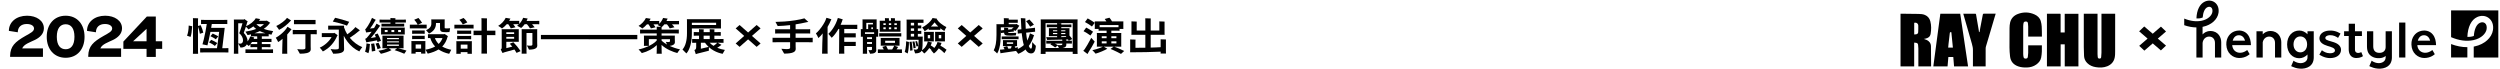 <svg width="1518" height="42" viewBox="0 0 1518 42" fill="none" xmlns="http://www.w3.org/2000/svg">
<path d="M15.587 21.736C18.485 20.075 20.659 19.1 20.659 17.305C20.659 15.763 19.053 14.572 16.252 14.572C12.726 14.572 10.799 16.612 10.799 19.599L5.383 18.75C5.383 13.35 9.985 9.545 16.409 9.545C22.145 9.545 26.65 12.531 26.65 17.208C26.65 20.596 24.035 22.86 21.264 24.208C18.179 25.713 14.519 26.815 13.48 29.392H26.082V34.545H6.138V33.852C6.295 28.103 9.006 25.467 15.587 21.728V21.736Z" fill="black"/>
<path d="M28.375 22.361C28.375 14.825 32.85 9.545 39.871 9.545C46.893 9.545 51.337 14.818 51.337 22.361C51.337 29.905 46.863 35.081 39.871 35.081C32.88 35.081 28.375 29.868 28.375 22.361ZM39.879 29.898C43.061 29.898 45.205 27.545 45.205 22.332C45.205 17.119 43.061 14.728 39.879 14.728C36.697 14.728 34.493 17.081 34.493 22.332C34.493 27.582 36.697 29.898 39.879 29.898Z" fill="black"/>
<path d="M63.035 21.736C65.933 20.075 68.107 19.1 68.107 17.305C68.107 15.763 66.501 14.572 63.7 14.572C60.174 14.572 58.247 16.612 58.247 19.599L52.831 18.75C52.831 13.35 57.433 9.545 63.857 9.545C69.593 9.545 74.098 12.531 74.098 17.208C74.098 20.596 71.483 22.86 68.712 24.208C65.627 25.713 61.967 26.815 60.928 29.392H73.53V34.545H53.586V33.852C53.742 28.103 56.454 25.467 63.035 21.728V21.736Z" fill="black"/>
<path d="M88.993 29.681H74.912V25.25L89.149 10.051H94.602V25.064H98.479V29.681H94.602V34.552H88.993V29.681ZM88.993 25.064V17.498C86.251 20.008 83.54 22.555 80.798 25.064H88.993Z" fill="black"/>
<path d="M113.576 21.684C114.203 20.053 114.539 17.997 114.577 15.51L116.706 15.935L116.653 16.389C116.526 18.891 116.213 20.902 115.712 22.421C115.57 22.361 114.861 22.116 113.583 21.684H113.576ZM121.367 20.522C121.292 19.934 121.15 19.241 120.919 18.429C120.695 17.625 120.463 16.895 120.231 16.247V30.993C120.231 31.469 120.246 32.02 120.284 32.654H117.131C117.169 32.02 117.184 31.469 117.184 30.993V12.233C117.184 11.63 117.176 11.228 117.154 11.02C117.497 11.02 118.028 11.034 118.745 11.057C119.462 11.079 119.977 11.101 120.284 11.116C120.246 11.355 120.231 11.727 120.231 12.233V15.771L121.875 15.316C122.233 16.061 122.554 16.851 122.831 17.677C123.107 18.511 123.309 19.226 123.436 19.829L121.359 20.515L121.367 20.522ZM136.717 29.265C137.673 29.265 138.323 29.25 138.689 29.22V31.879C138.331 31.849 137.673 31.834 136.717 31.834H123.526C122.555 31.834 121.89 31.849 121.531 31.879V29.22C121.89 29.25 122.555 29.265 123.526 29.265H131.75C131.765 29.153 131.802 28.907 131.854 28.528C131.907 28.148 132.049 27.105 132.288 25.392C132.519 23.68 132.781 21.669 133.072 19.36H127.761C127.007 23.27 126.401 26.003 125.953 27.552L122.935 26.912C123.167 26.167 123.443 25.154 123.757 23.858C124.071 22.57 124.407 21.014 124.766 19.189C125.124 17.372 125.386 15.823 125.55 14.557H123.959C123.062 14.557 122.428 14.572 122.069 14.602V12.04C122.428 12.07 123.055 12.085 123.959 12.085H136.127C137.023 12.085 137.658 12.07 138.017 12.04V14.602C137.658 14.572 137.031 14.557 136.127 14.557H128.605L128.224 16.91H136.448C135.709 22.816 135.216 26.934 134.962 29.258H136.717V29.265ZM130.458 27.887C130.099 27.552 129.546 27.165 128.814 26.726C128.075 26.286 127.44 25.944 126.902 25.705L128.254 24.186C129.606 24.759 130.831 25.407 131.952 26.137L130.465 27.895L130.458 27.887ZM132.512 22.064C132.332 22.302 132.093 22.6 131.795 22.965C131.496 23.33 131.242 23.62 131.025 23.843C130.771 23.635 130.338 23.352 129.718 22.98C129.098 22.607 128.456 22.272 127.791 21.967L129.165 20.373C129.957 20.708 130.659 21.036 131.279 21.371C131.899 21.706 132.31 21.93 132.504 22.056L132.512 22.064Z" fill="black"/>
<path d="M158.97 29.995H163.93C164.811 29.995 165.431 29.98 165.79 29.95V32.206C165.431 32.177 164.811 32.162 163.93 32.162H150.902C150.021 32.162 149.401 32.177 149.042 32.206V29.95C149.401 29.98 150.021 29.995 150.902 29.995H156.191V28.639H153.524C152.859 28.639 152.374 28.647 152.068 28.662V26.829C151.657 27.336 151.313 27.708 151.044 27.947L149.887 26.949C149.58 27.567 149.102 28.043 148.445 28.386C147.787 28.729 146.981 28.9 146.032 28.9C145.957 28.714 145.801 28.401 145.561 27.962C145.322 27.53 145.016 27.023 144.658 26.457V31.186L144.71 32.638H141.983L142.036 31.186V12.591C142.036 12.404 142.021 12.166 141.983 11.876H148.027L148.348 11.563C149.192 12.099 149.909 12.635 150.506 13.157L150.185 13.298C150.021 13.886 149.76 14.758 149.401 15.912C149.961 15.674 150.529 15.383 151.112 15.033C151.694 14.683 152.254 14.296 152.8 13.871C153.338 13.447 153.823 12.985 154.256 12.509C154.69 12.025 155.033 11.556 155.28 11.094L158.006 11.57L157.79 11.831L157.252 12.613H161.726L161.913 12.449C162.488 12.784 162.966 13.09 163.355 13.365C163.743 13.641 164.004 13.834 164.146 13.946L163.743 14.11C163.31 14.728 162.787 15.324 162.182 15.905C161.569 16.485 160.897 17.014 160.157 17.506C160.964 17.826 161.853 18.102 162.832 18.34C163.803 18.578 164.811 18.764 165.849 18.906C165.67 19.226 165.476 19.598 165.267 20.038C165.058 20.47 164.923 20.812 164.849 21.043C164.378 20.961 163.818 20.857 163.153 20.708V22.063C162.884 22.049 162.436 22.041 161.801 22.041H157.401L159.022 22.116L158.97 22.801V23.605H163.31C164.027 23.605 164.542 23.598 164.849 23.583V25.526C164.542 25.511 164.027 25.504 163.31 25.504H158.97V26.762H162.72L164.206 26.74V28.662L162.72 28.639H158.97V29.995ZM145.965 26.509C146.413 26.509 146.794 26.338 147.108 25.988C147.421 25.638 147.578 25.146 147.578 24.514C147.578 23.784 147.369 23.024 146.958 22.22C146.548 21.423 145.98 20.738 145.263 20.164C145.39 19.866 145.576 19.375 145.815 18.705C146.055 18.035 146.316 17.23 146.6 16.307C146.876 15.383 147.093 14.653 147.235 14.132H144.643V26.39C145.128 26.472 145.569 26.509 145.965 26.509ZM150.312 25.176C150.656 24.752 150.947 24.312 151.186 23.858C151.425 23.404 151.605 23.032 151.709 22.734C151.814 22.436 151.888 22.227 151.926 22.116L154.353 22.734L154.249 22.972L154.01 23.612H156.191V22.808C156.191 22.585 156.176 22.331 156.139 22.049H153.763C153.136 22.049 152.688 22.056 152.411 22.071V20.835C151.605 21.043 150.91 21.2 150.335 21.311C150.23 21.088 150.036 20.76 149.752 20.328C149.476 19.896 149.229 19.524 149.013 19.226C150.215 19.04 151.373 18.802 152.479 18.526C153.584 18.25 154.607 17.93 155.541 17.565C154.854 17.059 154.294 16.545 153.845 16.024C152.927 16.724 151.918 17.327 150.828 17.856C150.648 17.543 150.14 16.977 149.319 16.173C148.833 17.707 148.393 18.965 147.997 19.948C148.699 20.693 149.259 21.505 149.685 22.391C150.111 23.277 150.32 24.126 150.32 24.93V25.191L150.312 25.176ZM153.524 26.77H156.191V25.511H153.009C152.65 26.062 152.352 26.48 152.12 26.748C152.426 26.762 152.889 26.77 153.524 26.77ZM161.151 20.187C159.799 19.777 158.671 19.338 157.752 18.884C157.267 19.122 156.744 19.353 156.176 19.584C155.608 19.814 155.063 20.015 154.548 20.187H161.158H161.151ZM155.676 14.653C156.251 15.301 157.005 15.905 157.939 16.456C158.895 15.905 159.672 15.301 160.284 14.653H155.676Z" fill="black"/>
<path d="M167.463 22.899C168.472 22.363 169.465 21.685 170.444 20.881C171.422 20.076 172.266 19.272 172.968 18.468C173.67 17.671 174.193 16.926 174.53 16.248L177.039 17.768L176.77 18.028C176.516 18.393 176.165 18.862 175.702 19.428C175.247 20.002 174.806 20.508 174.395 20.948V31.47C174.395 31.82 174.41 32.2 174.447 32.61H171.318C171.355 32.401 171.37 32.021 171.37 31.47V31.135C171.37 30.964 171.385 30.189 171.407 28.819C171.43 27.449 171.482 25.699 171.557 23.561C170.458 24.53 169.57 25.185 168.882 25.535C168.793 25.297 168.613 24.932 168.359 24.44C168.098 23.949 167.799 23.435 167.456 22.899H167.463ZM176.479 12.666C175.56 13.709 174.417 14.766 173.043 15.839C171.669 16.904 170.466 17.671 169.443 18.133C169.121 17.559 168.554 16.777 167.747 15.779C168.95 15.243 170.227 14.469 171.564 13.456C172.901 12.443 173.805 11.572 174.276 10.842L176.756 12.406C176.756 12.406 176.673 12.48 176.606 12.54C176.546 12.592 176.502 12.637 176.487 12.666H176.479ZM190.582 18.2C191.426 18.2 192.009 18.185 192.338 18.155V20.814C192.016 20.784 191.426 20.769 190.582 20.769H188.64V28.104L188.692 29.907C188.692 30.227 188.618 30.54 188.461 30.86C188.311 31.172 188.042 31.448 187.661 31.679C187.28 31.91 186.84 32.089 186.324 32.215C185.809 32.342 185.204 32.438 184.487 32.513C183.777 32.58 182.97 32.617 182.074 32.617C181.872 32.237 181.342 31.306 180.483 29.817C180.842 29.862 181.305 29.907 181.872 29.951C182.44 29.996 182.948 30.011 183.396 30.011C184.136 30.011 184.659 29.951 184.972 29.825C185.286 29.698 185.443 29.497 185.443 29.229V20.776H179.564C178.698 20.776 178.1 20.791 177.756 20.821V18.162C178.1 18.192 178.698 18.207 179.564 18.207H190.567L190.582 18.2ZM189.962 14.684H180.169C179.362 14.684 178.802 14.692 178.496 14.707V12.093C178.802 12.108 179.362 12.115 180.169 12.115H189.962C190.754 12.115 191.299 12.108 191.605 12.093V14.707C191.299 14.692 190.754 14.684 189.962 14.684Z" fill="black"/>
<path d="M205.118 21.476L204.797 21.617C204.401 22.615 203.901 23.598 203.288 24.574C202.676 25.549 201.981 26.458 201.211 27.307C200.435 28.156 199.673 28.863 198.903 29.444C198.141 30.025 197.514 30.442 197.028 30.718C196.543 30.986 196.207 31.157 196.027 31.239C195.923 31.053 195.699 30.74 195.37 30.316C195.034 29.891 194.638 29.422 194.167 28.915C194.832 28.632 195.52 28.26 196.214 27.813C196.916 27.359 197.589 26.845 198.239 26.272C198.888 25.691 199.478 25.08 200.016 24.432C200.554 23.784 200.995 23.144 201.338 22.511H196.588L195.4 22.533V20.113L196.588 20.135H202.631L202.9 19.897C203.871 20.515 204.61 21.044 205.111 21.491L205.118 21.476ZM212.379 22.943C213.425 24.209 214.612 25.341 215.949 26.339C217.286 27.337 218.631 28.096 219.983 28.617C219.662 29.012 219.311 29.466 218.945 29.98C218.579 30.494 218.317 30.911 218.175 31.224C216.719 30.546 215.397 29.697 214.209 28.692C213.021 27.687 211.983 26.607 211.094 25.453C210.205 24.298 209.421 23.055 208.734 21.721C208.771 22.436 208.808 23.479 208.838 24.842C208.875 26.212 208.89 27.299 208.89 28.104L208.943 29.906C208.943 30.33 208.823 30.718 208.592 31.06C208.36 31.403 207.987 31.686 207.471 31.917C206.956 32.147 206.276 32.319 205.424 32.438C204.573 32.557 203.542 32.617 202.339 32.617C202.265 32.475 202.153 32.267 202.003 31.991C201.846 31.715 201.622 31.313 201.331 30.792C201.032 30.271 200.838 29.936 200.748 29.794C201.772 29.936 202.743 30.01 203.662 30.01C204.222 30.01 204.655 29.973 204.969 29.906C205.283 29.831 205.492 29.735 205.589 29.601C205.686 29.466 205.738 29.332 205.738 29.206V17.976H200.502L199.262 17.998V15.578L200.502 15.6H208.943L208.89 16.434V16.576C209.107 17.276 209.391 17.998 209.742 18.758C210.093 19.517 210.467 20.217 210.862 20.85C211.834 20.187 212.797 19.428 213.761 18.571C214.724 17.715 215.404 17.007 215.8 16.434C217.399 17.588 218.31 18.236 218.526 18.385L218.123 18.698C217.346 19.361 216.45 20.076 215.427 20.85C214.403 21.625 213.387 22.317 212.379 22.95V22.943ZM212.028 13.232C211.58 13.961 211.131 14.743 210.676 15.585C209.451 15.094 208.069 14.624 206.523 14.185C204.976 13.746 203.49 13.381 202.071 13.09L203.475 10.789C204.677 11.042 206.089 11.4 207.71 11.869C209.331 12.338 210.765 12.792 212.028 13.232Z" fill="black"/>
<path d="M221.656 31.373C221.783 31.023 221.91 30.592 222.037 30.07C222.164 29.549 222.276 28.953 222.373 28.276C222.47 27.598 222.53 26.965 222.545 26.362L224.622 26.741C224.48 29.192 224.166 31.046 223.681 32.297C223.516 32.215 223.203 32.074 222.739 31.858C222.269 31.642 221.91 31.478 221.664 31.373H221.656ZM223.195 19.577L222.306 19.719L221.738 17.678C221.843 17.648 221.955 17.589 222.06 17.514C222.164 17.433 222.246 17.351 222.299 17.254C222.605 16.859 222.978 16.315 223.434 15.63C223.882 14.945 224.345 14.148 224.809 13.24C225.279 12.339 225.638 11.534 225.884 10.842L228.177 12.056L227.744 12.629C226.467 14.848 225.451 16.412 224.696 17.328L227.124 17.045C227.789 16.003 228.282 15.109 228.611 14.364L230.852 15.623C230.62 15.861 230.456 16.055 230.366 16.219C229.305 17.82 228.364 19.153 227.535 20.233C226.706 21.312 225.914 22.258 225.16 23.085C226.041 22.958 227.064 22.78 228.237 22.541C228.006 21.908 227.767 21.394 227.535 21L229.313 20.337C229.656 20.955 230.03 21.692 230.433 22.556C230.837 23.42 231.135 24.157 231.337 24.775L229.208 25.557L228.909 24.492C228.133 24.649 227.117 24.842 225.862 25.073C224.607 25.304 223.837 25.438 223.569 25.49C223.083 25.572 222.717 25.647 222.463 25.729L221.761 23.547C221.955 23.487 222.127 23.413 222.261 23.346C222.396 23.271 222.515 23.182 222.627 23.07C223.651 21.945 224.667 20.672 225.675 19.25L223.195 19.607V19.577ZM225.324 26.63L227.236 26.347C227.49 27.501 227.714 29.005 227.908 30.86L225.78 31.262C225.653 29.139 225.503 27.598 225.324 26.63ZM229.828 25.937C230.06 26.384 230.306 26.905 230.56 27.509C230.814 28.112 231.016 28.663 231.18 29.169L229.208 29.884C229.171 29.676 229.066 29.266 228.894 28.648C228.723 28.03 228.446 27.307 228.073 26.488L229.828 25.945V25.937ZM241.593 29.288C241.937 29.37 242.43 29.489 243.08 29.646C243.729 29.802 244.417 29.988 245.141 30.204C245.873 30.42 246.426 30.592 246.8 30.718L245.477 32.64C245.029 32.431 244.491 32.208 243.856 31.954C243.229 31.701 242.542 31.441 241.81 31.18C241.07 30.919 240.338 30.681 239.599 30.458L241.137 29.296H236.043L237.739 30.413C237.022 30.837 236.043 31.262 234.811 31.671C233.578 32.081 232.405 32.416 231.292 32.669C231.128 32.431 230.889 32.118 230.575 31.731C230.261 31.344 229.993 31.038 229.783 30.815C231.008 30.621 232.151 30.383 233.212 30.078C234.273 29.78 235.05 29.519 235.535 29.296H232.166C232.204 29.013 232.219 28.752 232.219 28.514V22.437C232.219 22.229 232.204 21.968 232.166 21.655H245.059L245.029 22.437V28.514L245.059 29.296H241.608L241.593 29.288ZM237.089 13.664H232.151L230.478 13.687V11.907L232.151 11.929H237.089V11.691L237.037 10.954C237.037 10.954 237.403 10.968 238.038 10.991C238.672 11.013 239.136 11.028 239.457 11.035C239.77 11.043 239.995 11.058 240.114 11.073C240.077 11.266 240.062 11.467 240.062 11.691V11.929H244.783C245.537 11.929 246.097 11.922 246.456 11.907V13.687C246.112 13.672 245.56 13.664 244.783 13.664H240.062V14.424H243.894C244.596 14.424 245.104 14.409 245.433 14.379V16.114C245.111 16.099 244.596 16.092 243.894 16.092H233.182C232.48 16.092 231.972 16.099 231.643 16.114V14.379C231.965 14.409 232.48 14.424 233.182 14.424H237.096V13.664H237.089ZM245.799 16.747L245.769 17.343V20.315L245.799 20.91H231.345C231.382 20.687 231.397 20.493 231.397 20.315V17.343C231.397 17.172 231.382 16.971 231.345 16.747H245.799ZM233.63 18.2V19.48H235.356V18.2H233.63ZM242.213 23.092H235.012V23.807H242.213V23.092ZM242.213 25.751V25.088H235.012V25.751H242.213ZM235.005 27.032V27.836H242.206V27.032H235.005ZM239.404 18.2H237.679V19.48H239.404V18.2ZM241.75 19.48H243.446V18.2H241.75V19.48Z" fill="black"/>
<path d="M257.69 17.245H250.221L248.846 17.268V14.966L250.221 14.989H253.619C253.298 14.341 252.932 13.753 252.544 13.231C252.148 12.71 251.804 12.3 251.52 11.995L254.053 10.9C254.792 11.66 255.539 12.643 256.294 13.842L253.761 14.981H257.698C258.325 14.981 258.788 14.981 259.072 14.959V17.26C258.781 17.245 258.325 17.238 257.698 17.238L257.69 17.245ZM258.31 24.916L258.281 25.698V31.73L258.31 32.534H255.696V31.559H252.379V32.534H249.765C249.802 32.214 249.817 31.946 249.817 31.73V25.698C249.817 25.489 249.802 25.229 249.765 24.916H258.318H258.31ZM257.885 18.482V20.522L256.749 20.5H251.378L250.243 20.522V18.482L251.378 18.504H256.749L257.885 18.482ZM251.378 21.736H256.749L257.885 21.714V23.754L256.749 23.732H251.378L250.243 23.754V21.714L251.378 21.736ZM252.379 29.503H255.696V26.986H252.379V29.503ZM273.982 30.233C273.332 31.417 272.921 32.236 272.742 32.676C270.262 32.14 268.111 31.253 266.296 30.017C264.57 31.097 262.374 31.946 259.715 32.579C259.61 32.296 259.408 31.909 259.125 31.425C258.841 30.941 258.579 30.524 258.34 30.181C260.693 29.771 262.658 29.123 264.219 28.23C262.815 26.755 261.836 25.05 261.276 23.099H261.194L259.842 23.121V20.745L261.194 20.768H269.635L269.851 20.582C270.591 20.991 271.338 21.483 272.092 22.056L271.823 22.175C271.173 24.692 270.068 26.718 268.507 28.252C269.261 28.692 270.105 29.086 271.039 29.414C271.973 29.749 272.951 30.017 273.982 30.218V30.233ZM261.903 14.304V12.524C261.903 12.338 261.888 12.085 261.851 11.764H270.053C270.016 11.921 270.001 12.085 270.001 12.241V16.895C270.001 16.955 270.023 17.022 270.068 17.074C270.113 17.126 270.165 17.163 270.217 17.178C270.344 17.223 270.688 17.253 271.241 17.253C272.085 17.253 272.779 17.223 273.317 17.156C273.19 17.789 273.056 18.556 272.914 19.457C272.264 19.517 271.584 19.554 270.867 19.554C270.001 19.554 269.336 19.517 268.873 19.435C268.402 19.353 268.051 19.219 267.819 19.033C267.618 18.891 267.461 18.683 267.349 18.4C267.229 18.124 267.177 17.566 267.177 16.724V13.969H264.72V14.445C264.72 15.093 264.622 15.719 264.421 16.322C264.219 16.925 263.943 17.469 263.584 17.96C263.226 18.452 262.77 18.913 262.225 19.338C261.679 19.762 261.097 20.113 260.484 20.381C260.342 20.172 260.088 19.874 259.73 19.48C259.371 19.085 259.028 18.72 258.706 18.385C259.872 17.811 260.701 17.208 261.186 16.553C261.672 15.897 261.918 15.153 261.918 14.296L261.903 14.304ZM268.671 23.114H264.085C264.301 23.762 264.607 24.402 265.018 25.028C265.422 25.653 265.87 26.204 266.355 26.681C266.856 26.204 267.319 25.653 267.73 25.028C268.141 24.402 268.462 23.762 268.671 23.114Z" fill="black"/>
<path d="M286.046 17.29H277.411C276.708 17.29 276.208 17.297 275.902 17.312V15.011C276.208 15.026 276.708 15.034 277.411 15.034H286.046C286.748 15.034 287.248 15.026 287.555 15.011V17.312C287.248 17.297 286.748 17.29 286.046 17.29ZM286.531 25.013C286.516 25.199 286.501 25.474 286.501 25.817V31.872L286.531 32.654H283.857V31.656H279.756V32.654H277.06C277.097 32.37 277.112 32.11 277.112 31.872V25.817C277.112 25.631 277.097 25.355 277.06 25.013H286.524H286.531ZM286.098 18.549V20.589L284.888 20.567H278.793L277.582 20.589V18.549L278.793 18.571H284.888L286.098 18.549ZM278.785 21.803H284.88L286.091 21.781V23.843L284.88 23.821H278.785L277.575 23.843V21.781L278.785 21.803ZM283.752 13.611L281.026 14.825C280.794 14.386 280.473 13.894 280.07 13.351C279.667 12.814 279.286 12.367 278.927 12.018L281.489 10.9C282.371 11.66 283.125 12.561 283.752 13.604V13.611ZM279.756 29.57H283.857V27.098H279.756V29.57ZM299.095 18.623C299.925 18.623 300.492 18.616 300.791 18.601V21.356C300.485 21.341 299.917 21.334 299.095 21.334H295.667V30.881C295.667 31.373 295.682 31.931 295.719 32.564H292.32C292.358 31.931 292.373 31.365 292.373 30.881V21.334H289.243C288.436 21.334 287.868 21.341 287.547 21.356V18.601C287.868 18.616 288.436 18.623 289.243 18.623H292.373V12.33C292.373 11.921 292.358 11.489 292.32 11.049C294.277 11.109 295.413 11.154 295.719 11.168C295.682 11.422 295.667 11.809 295.667 12.33V18.623H299.095Z" fill="black"/>
<path d="M326.129 12.687C326.719 12.687 327.16 12.68 327.451 12.665V14.728C327.16 14.713 326.719 14.705 326.129 14.705H323.081C323.798 15.51 324.321 16.128 324.642 16.56L321.781 17.223C321.58 16.872 321.303 16.448 320.945 15.949C320.586 15.45 320.258 15.033 319.974 14.705H318.569C318.263 15.13 317.92 15.554 317.531 15.979C317.143 16.396 316.792 16.731 316.463 16.984C316.052 16.701 315.223 16.254 313.983 15.651C314.289 15.458 314.663 15.152 315.118 14.728L314.065 14.705H311.637C312.123 15.309 312.571 15.927 312.989 16.56L310.158 17.245C309.763 16.441 309.247 15.592 308.62 14.705H307.678C307.23 15.212 306.745 15.696 306.237 16.165C305.729 16.634 305.251 17.007 304.817 17.29C304.422 16.939 303.645 16.411 302.494 15.696C303.361 15.219 304.227 14.534 305.094 13.633C305.968 12.732 306.618 11.794 307.051 10.833L309.964 11.309L309.748 11.592L309.157 12.687H314.065L315.275 12.665V14.564C315.776 14.043 316.239 13.447 316.665 12.784C317.09 12.121 317.412 11.466 317.651 10.81L320.429 11.265L320.243 11.548C320.19 11.689 320.116 11.883 320.011 12.121C319.914 12.36 319.824 12.546 319.757 12.695H326.121L326.129 12.687ZM309.538 26.554L311.727 25.653C312.429 26.353 313.191 27.202 314.02 28.215C314.849 29.227 315.552 30.173 316.127 31.037L313.647 32.109C313.378 31.588 312.952 30.903 312.377 30.069C309.987 30.754 308 31.298 306.416 31.707C306.035 31.834 305.609 31.99 305.124 32.184L304.048 30.069C304.212 29.972 304.347 29.838 304.466 29.667C304.586 29.495 304.638 29.153 304.638 28.646V18.481L304.586 17.721H315.021C315.006 17.908 314.991 18.183 314.991 18.526V24.58L315.021 25.362H307.439V29.235C308.306 29.026 309.509 28.721 311.055 28.311C310.495 27.611 309.994 27.03 309.546 26.554H309.538ZM312.183 19.576H307.432V20.641H312.183V19.576ZM307.432 23.515H312.183V22.376H307.432V23.515ZM326.233 17.721L326.181 18.503V25.869L326.233 27.768C326.233 28.319 326.032 28.773 325.628 29.123C325.225 29.473 324.657 29.726 323.933 29.898C323.201 30.061 322.289 30.143 321.191 30.143C321.064 29.86 320.87 29.451 320.601 28.907C320.332 28.371 320.108 27.931 319.929 27.604C320.108 27.634 320.399 27.671 320.795 27.701C321.191 27.73 321.55 27.745 321.871 27.745C322.394 27.745 322.76 27.693 322.962 27.581C323.171 27.47 323.275 27.299 323.275 27.06V20.03H319.69V31.38C319.69 31.968 319.705 32.37 319.742 32.593H316.724C316.762 32.147 316.777 31.744 316.777 31.38V18.511L316.724 17.729H326.248L326.233 17.721Z" fill="black"/>
<path d="M328.444 23.821V21.207H357.845V23.821H328.444Z" fill="black"/>
<path d="M357.577 23.821V21.207H386.978V23.821H357.577Z" fill="black"/>
<path d="M406.638 27.887C407.609 28.334 408.64 28.736 409.738 29.109C410.836 29.481 411.889 29.771 412.898 29.973C412.143 30.889 411.591 31.633 411.255 32.207C410.605 32.035 409.895 31.812 409.111 31.544C408.326 31.276 407.527 30.948 406.698 30.561C405.869 30.174 405.017 29.704 404.151 29.161C403.277 28.617 402.455 27.984 401.686 27.269C401.738 29.027 401.768 30.524 401.768 31.76C401.768 32.154 401.783 32.438 401.82 32.616H398.69C398.728 32.46 398.743 32.177 398.743 31.76C398.743 30.605 398.773 29.146 398.825 27.388C397.674 28.483 396.315 29.444 394.754 30.278C393.193 31.112 391.504 31.76 389.712 32.236C389.585 32.065 389.346 31.767 388.995 31.358C388.643 30.948 388.225 30.501 387.74 30.025C388.763 29.816 389.749 29.555 390.69 29.243C391.631 28.93 392.558 28.572 393.454 28.178C394.35 27.783 395.299 27.269 396.3 26.644C397.301 26.018 398.123 25.34 398.765 24.611V23.776H393.992V27.076C393.992 27.441 394.007 27.694 394.044 27.835H390.967C391.004 27.694 391.019 27.441 391.019 27.076V22.399L390.967 21.617H398.765V20.284H391.079C389.891 20.284 389.084 20.299 388.651 20.328V17.953C389.084 17.983 389.891 17.997 391.079 17.997H398.765V17C398.765 16.776 398.75 16.508 398.713 16.195C399.519 16.195 400.446 16.225 401.492 16.292C401.387 16.233 401.148 16.106 400.774 15.927C400.408 15.748 399.923 15.518 399.333 15.249C399.564 15.093 399.766 14.929 399.923 14.773H396.793C397.204 15.294 397.63 15.897 398.063 16.575L395.232 17.238C395.068 16.888 394.843 16.471 394.56 15.994C394.268 15.51 394.014 15.101 393.775 14.773H392.834C392.401 15.264 391.938 15.741 391.43 16.195C390.929 16.657 390.459 17.029 390.025 17.312C389.667 16.977 388.905 16.448 387.732 15.719C388.576 15.242 389.428 14.557 390.279 13.663C391.131 12.77 391.766 11.861 392.184 10.945L395.068 11.37L394.881 11.675C394.716 12.025 394.53 12.382 394.313 12.747H399.064L400.274 12.725V14.46C400.774 13.983 401.238 13.425 401.663 12.777C402.089 12.129 402.403 11.504 402.619 10.9L405.398 11.303L405.234 11.608L404.696 12.747H411.008C411.583 12.747 412.016 12.74 412.3 12.725V14.788L411.008 14.765H408.013C408.267 15.019 408.528 15.309 408.812 15.644C409.088 15.979 409.327 16.285 409.529 16.568L406.668 17.23C406.504 16.895 406.257 16.493 405.929 16.017C405.6 15.54 405.279 15.123 404.972 14.758H403.411C402.926 15.421 402.388 15.994 401.79 16.471L401.738 16.448L401.708 16.992V17.99H409.746C410.933 17.99 411.74 17.975 412.173 17.945V20.321C411.74 20.291 410.933 20.276 409.746 20.276H401.708V21.609H409.776C409.761 21.706 409.746 21.87 409.746 22.108V23.672L409.798 25.646C409.798 26.234 409.529 26.726 408.999 27.12C408.468 27.515 407.684 27.768 406.638 27.88V27.887ZM401.708 24.633C401.887 24.826 402.134 25.05 402.448 25.318C402.761 25.586 403.15 25.877 403.605 26.182C404.061 26.495 404.547 26.785 405.047 27.076L404.293 25.415C404.831 25.497 405.309 25.534 405.719 25.534C406.13 25.534 406.392 25.489 406.556 25.407C406.72 25.318 406.803 25.162 406.803 24.923V23.784H401.708V24.64V24.633Z" fill="black"/>
<path d="M420.099 17.289V20.26C420.099 22.933 419.8 25.361 419.21 27.528C418.62 29.695 417.805 31.334 416.782 32.444L414.407 30.068C416.222 27.945 417.133 24.646 417.133 20.163V12.448L417.081 11.666H437.795L437.765 12.351V16.604L437.795 17.289H420.099ZM434.829 13.803H420.099V15.181H434.829V13.803ZM435.479 29.025C436.973 29.643 438.527 30.068 440.148 30.306L438.773 32.682C437.907 32.511 437.033 32.265 436.144 31.959C435.255 31.654 434.314 31.23 433.328 30.686C432.342 30.15 431.378 29.457 430.444 28.623C430.407 29.576 430.4 30.299 430.415 30.805L423.512 32.54C422.975 32.697 422.631 32.808 422.489 32.876L421.652 30.358C421.996 30.262 422.258 30.09 422.444 29.837C422.631 29.584 422.728 29.13 422.728 28.482V25.965H422.377C421.369 25.965 420.666 25.979 420.271 26.009V23.656C420.666 23.686 421.369 23.701 422.377 23.701H424.454V21.66H423.079C422.213 21.66 421.608 21.675 421.242 21.705V19.471C421.6 19.485 422.213 19.493 423.079 19.493H424.454V18.421L424.401 17.735C424.723 17.735 425.223 17.75 425.895 17.773C426.568 17.795 427.038 17.817 427.315 17.832L427.262 18.45V19.493H430.96V18.421L430.908 17.735C431.229 17.735 431.729 17.75 432.401 17.773C433.074 17.795 433.544 17.817 433.821 17.832L433.768 18.45V19.493H435.815C436.682 19.493 437.287 19.485 437.653 19.471V21.705C437.294 21.675 436.682 21.66 435.815 21.66H433.768V23.701H437.249C438.235 23.701 438.93 23.686 439.326 23.656V26.009C438.93 25.979 438.235 25.965 437.249 25.965H435.763L438.086 27.245L437.705 27.506C437.414 27.744 437.07 27.998 436.652 28.281C436.241 28.556 435.853 28.809 435.494 29.025H435.479ZM425.574 29.591C427.823 29.085 429.384 28.712 430.265 28.474C429.458 27.715 428.726 26.873 428.084 25.957H425.574V29.591ZM427.247 21.66V23.701H430.945V21.66H427.247ZM430.893 25.957C431.199 26.292 431.557 26.62 431.968 26.955C432.379 27.29 432.805 27.588 433.238 27.856C434.351 27.082 435.106 26.449 435.501 25.957H430.893Z" fill="black"/>
<path d="M459.427 28.452L454.251 23.895L449.074 28.452L446.699 26.39L451.876 21.802L446.699 17.244L449.074 15.182L454.251 19.739L459.427 15.182L461.825 17.244L456.589 21.802L461.825 26.39L459.427 28.452Z" fill="black"/>
<path d="M490.823 22.972C492.1 22.972 492.982 22.957 493.467 22.927V25.683C492.996 25.653 492.115 25.638 490.823 25.638H483.106V27.895L483.159 29.727C483.159 30.188 483.032 30.591 482.778 30.941C482.524 31.291 482.128 31.581 481.575 31.819C481.03 32.058 480.305 32.236 479.401 32.363C478.505 32.49 477.414 32.557 476.137 32.557C475.883 32.065 475.315 31.082 474.441 29.608C475.794 29.749 476.839 29.823 477.594 29.823C477.952 29.823 478.311 29.801 478.662 29.749C479.013 29.704 479.282 29.615 479.469 29.488C479.655 29.362 479.753 29.198 479.753 28.989V25.638H471.737C470.423 25.638 469.541 25.653 469.093 25.683V22.927C469.541 22.957 470.423 22.972 471.737 22.972H479.753V20.314H473.007C471.872 20.314 471.095 20.328 470.662 20.358V17.744C471.095 17.774 471.872 17.789 473.007 17.789H479.753V15.249C477.325 15.533 474.815 15.726 472.223 15.816C472.044 15.421 471.596 14.579 470.871 13.298C472.343 13.283 474.15 13.201 476.279 13.06C478.408 12.918 480.589 12.673 482.823 12.323C485.049 11.973 486.924 11.578 488.432 11.139L490.83 13.321L489.859 13.485C487.558 14.021 485.303 14.46 483.092 14.788V17.782H489.62C490.756 17.782 491.525 17.767 491.943 17.737V20.351C491.532 20.321 490.756 20.306 489.62 20.306H483.092V22.965H490.808L490.823 22.972Z" fill="black"/>
<path d="M502.506 16.343V31.111C502.506 31.521 502.521 32.012 502.558 32.586H499.159C499.196 32.012 499.211 31.528 499.211 31.111C499.211 30.054 499.241 28.423 499.309 26.218C499.368 24.021 499.45 22.041 499.54 20.283C498.659 21.422 497.785 22.368 496.926 23.105C496.672 22.443 496.171 21.489 495.417 20.253C496.119 19.702 496.881 18.92 497.695 17.93C498.517 16.932 499.249 15.904 499.891 14.854C500.534 13.804 500.997 12.947 501.266 12.3C501.535 11.652 501.714 11.153 501.803 10.803C502.722 11.101 503.738 11.406 504.851 11.704L504.687 11.92C504.097 13.424 503.365 14.899 502.506 16.336V16.343ZM518.909 17.58H512.627V20.216H518.371L519.611 20.194V22.733L518.371 22.711H512.627V25.422H518.371L519.611 25.399V27.939L518.371 27.916H512.627V31.171C512.627 31.55 512.642 32.027 512.679 32.593H509.445C509.482 32.02 509.497 31.55 509.497 31.171C509.497 26.36 509.527 21.832 509.579 17.587H509.124C508.496 18.682 507.824 19.687 507.114 20.618C506.405 21.541 505.71 22.316 505.023 22.934L502.976 20.558C503.387 20.194 503.85 19.717 504.366 19.136C504.881 18.548 505.396 17.848 505.927 17.036C506.457 16.224 506.973 15.286 507.48 14.236C507.981 13.186 508.407 12.069 508.75 10.899L511.768 11.778C511.641 11.935 511.581 12.031 511.581 12.061C511.439 12.523 511.26 13.014 511.059 13.536C510.849 14.057 510.64 14.563 510.424 15.055H518.924C519.694 15.055 520.239 15.048 520.545 15.033V17.624C520.239 17.609 519.701 17.602 518.924 17.602L518.909 17.58Z" fill="black"/>
<path d="M532.011 22.302V28.669L532.064 30.568C532.064 31.201 531.75 31.707 531.123 32.08C530.495 32.452 529.561 32.638 528.314 32.638L527.313 30.382C527.746 30.441 528.15 30.479 528.523 30.479C528.792 30.479 529.016 30.449 529.195 30.382C529.375 30.322 529.464 30.158 529.464 29.905V28.505H526.469V31.596C526.469 32.072 526.484 32.407 526.521 32.616H523.877C523.914 32.43 523.929 32.087 523.929 31.596V22.309H522.659C522.697 22.056 522.712 21.847 522.712 21.691V18.295C522.712 18.109 522.697 17.9 522.659 17.677H523.735V12.501C523.735 12.293 523.72 12.047 523.683 11.764H532.318L532.288 12.501V17.677H533.259C533.244 17.803 533.229 18.012 533.229 18.295V21.691L533.259 22.309H531.989L532.011 22.302ZM530.771 20.619V19.598H525.214V20.619H530.771ZM530.047 13.871H526.028V17.669H527.134V15.368C527.134 15.197 527.119 15.011 527.081 14.825H530.047V13.871ZM529.479 23.731V22.57H526.484V23.731H529.479ZM526.484 26.673H529.479V25.534H526.484V26.673ZM529.076 16.582V17.677H530.047V16.582H529.076ZM545.935 30.024C546.742 30.024 547.317 30.009 547.661 29.98V32.191C547.317 32.162 546.742 32.147 545.935 32.147H534.738C533.946 32.147 533.378 32.162 533.042 32.191V29.98C533.363 30.009 533.931 30.024 534.738 30.024H536.628C536.523 29.816 536.381 29.562 536.209 29.25C536.038 28.937 535.881 28.676 535.739 28.453L538.032 27.812C538.226 28.163 538.435 28.535 538.637 28.937C538.846 29.339 539.018 29.704 539.16 30.017H541.722C541.812 29.875 541.969 29.615 542.193 29.242C542.417 28.87 542.596 28.557 542.716 28.289C542.843 28.028 542.925 27.842 542.962 27.73L545.36 28.535L545.173 28.773L544.389 30.009H545.928L545.935 30.024ZM545.666 22.138H535.44C534.701 22.138 534.17 22.145 533.849 22.16V20.142C534.17 20.157 534.701 20.164 535.44 20.164H545.666C546.383 20.164 546.914 20.157 547.257 20.142V22.16C546.936 22.145 546.406 22.138 545.666 22.138ZM534.118 19.263C534.155 18.98 534.17 18.742 534.17 18.548V13.32C534.17 13.127 534.155 12.896 534.118 12.605H537.352V11.585C537.352 11.317 537.345 11.123 537.323 11.012C537.606 11.012 538.04 11.027 538.607 11.049C539.175 11.071 539.571 11.094 539.81 11.108L539.758 11.607V12.605H540.998V11.585L540.945 11.012C541.229 11.012 541.662 11.027 542.23 11.049C542.798 11.071 543.194 11.094 543.433 11.108L543.403 11.607V12.605H546.802L546.772 13.32V18.548L546.802 19.263H534.125H534.118ZM546.226 23.039L546.197 23.679V27.075L546.226 27.716H534.738C534.775 27.462 534.79 27.254 534.79 27.098V23.679C534.79 23.508 534.775 23.292 534.738 23.039H546.226ZM537.816 14.132H536.389V15.197H537.816V14.132ZM536.381 17.744H537.808V16.582H536.381V17.744ZM537.487 26.01H543.448V24.752H537.487V26.01ZM541.132 14.132H539.728V15.197H541.132V14.132ZM539.728 17.744H541.132V16.582H539.728V17.744ZM544.561 15.204V14.139H543.052V15.204H544.561ZM543.044 17.744H544.553V16.582H543.044V17.744Z" fill="black"/>
<path d="M550.223 25.081L551.896 25.483C551.911 26.496 551.866 27.651 551.747 28.939C551.627 30.227 551.433 31.404 551.164 32.469L549.356 31.545C549.498 31.121 549.64 30.547 549.79 29.832C549.931 29.117 550.044 28.321 550.111 27.434C550.185 26.548 550.215 25.766 550.215 25.081H550.223ZM571.019 27.718C571.631 28.053 572.289 28.447 572.991 28.916C573.693 29.386 574.276 29.818 574.746 30.212L573.424 32.253C572.953 31.761 572.423 31.262 571.833 30.741C571.243 30.22 570.645 29.773 570.055 29.378C569.659 29.952 569.189 30.518 568.651 31.091C568.113 31.657 567.583 32.119 567.06 32.469C566.895 32.245 566.649 31.948 566.305 31.568C565.962 31.188 565.67 30.883 565.416 30.644L565.685 30.48C565.521 30.309 565.297 30.078 564.998 29.803C564.699 29.527 564.453 29.319 564.259 29.17C564.094 29.423 563.81 29.818 563.392 30.346C562.981 30.875 562.57 31.322 562.167 31.679C561.764 32.037 561.435 32.297 561.181 32.476C560.8 31.97 560.292 31.396 559.642 30.763C559.441 31.158 559.142 31.486 558.723 31.746C558.313 32.007 557.827 32.186 557.267 32.283C556.707 32.379 556.176 32.424 555.676 32.424C555.571 32.029 555.272 31.195 554.787 29.929C555.198 30.071 555.601 30.145 555.997 30.145C556.393 30.145 556.729 30.071 556.953 29.922C557.177 29.773 557.342 29.542 557.454 29.222C557.558 28.872 557.64 28.328 557.685 27.583C557.73 26.839 557.76 25.699 557.782 24.165H550.447C550.484 23.785 550.499 23.443 550.499 23.145V12.935C550.499 12.637 550.484 12.294 550.447 11.915H559.508L560.748 11.892V13.888L559.508 13.866H557.319V15.46H558.26L559.396 15.437V17.269L558.26 17.247H557.319V18.766H558.26C558.761 18.766 559.149 18.759 559.418 18.744V20.576L558.26 20.553H557.319V22.214H560.314C560.277 22.467 560.262 22.698 560.262 22.899C560.262 25.007 560.232 26.638 560.165 27.799C560.098 28.961 559.971 29.855 559.777 30.473C560.456 30.063 561.039 29.572 561.517 28.998C561.995 28.432 562.384 27.829 562.675 27.204C562.974 26.578 563.198 25.915 563.362 25.223L565.894 25.841L565.708 26.124C565.67 26.221 565.611 26.392 565.521 26.645C565.431 26.898 565.304 27.204 565.14 27.569C565.932 28.015 566.656 28.529 567.321 29.11C567.665 28.73 567.979 28.313 568.262 27.852C568.546 27.39 568.77 26.958 568.92 26.548C569.069 26.139 569.174 25.789 569.233 25.506L571.743 26.049L571.579 26.362C571.527 26.533 571.437 26.764 571.325 27.047C571.205 27.33 571.108 27.561 571.011 27.732L571.019 27.718ZM552.217 25.461L553.51 25.245C553.637 25.819 553.756 26.585 553.876 27.561C553.995 28.537 554.077 29.535 554.13 30.562L552.643 30.778C552.658 30.063 552.628 29.192 552.546 28.164C552.464 27.137 552.352 26.235 552.21 25.454L552.217 25.461ZM555.048 13.851H553.054V15.445H555.048V13.851ZM555.048 18.744V17.224H553.054V18.744H555.048ZM553.054 22.184H555.048V20.524H553.054V22.184ZM555.213 25.111C555.623 26.489 555.892 27.822 556.019 29.103L554.697 29.319C554.682 28.782 554.6 28.127 554.451 27.36C554.309 26.593 554.152 25.908 553.995 25.305L555.205 25.111H555.213ZM557.61 28.008L556.453 28.201C556.363 27.442 556.139 26.422 555.78 25.141L556.804 24.977C557.147 25.93 557.416 26.943 557.61 28.015V28.008ZM561.442 18.96C561.226 18.483 560.725 17.716 559.934 16.659C560.8 16.234 561.704 15.661 562.645 14.946C563.586 14.231 564.363 13.523 564.968 12.808C565.573 12.093 565.999 11.468 566.253 10.932L568.979 11.356L568.793 11.594C568.987 11.93 569.293 12.332 569.697 12.808C570.1 13.285 570.615 13.769 571.235 14.268C571.855 14.767 572.453 15.191 573.028 15.549C573.603 15.906 574.141 16.204 574.649 16.442C574.432 16.793 574.201 17.21 573.947 17.686C573.693 18.17 573.521 18.543 573.431 18.811C573.036 18.602 572.61 18.356 572.162 18.066C571.713 17.776 571.31 17.478 570.951 17.172V18.126L569.876 18.103H565.02L563.915 18.126V17.291C563.773 17.418 563.467 17.642 563.011 17.969C562.555 18.297 562.033 18.625 561.457 18.952L561.442 18.96ZM567.052 19.362L567.022 20.025V24.493C567.022 24.791 567.03 25.014 567.052 25.156H561.091C561.129 24.902 561.144 24.679 561.144 24.493V20.025C561.144 19.838 561.129 19.615 561.091 19.362H567.052ZM563.355 23.257H564.781V21.283H563.355V23.257ZM569.726 16.107C568.897 15.333 568.15 14.491 567.485 13.59C566.858 14.432 566.111 15.266 565.245 16.107H569.719H569.726ZM573.797 19.362L573.768 20.025V24.493C573.768 24.791 573.775 25.014 573.797 25.156H567.754C567.792 24.902 567.807 24.679 567.807 24.493V20.025C567.807 19.838 567.792 19.615 567.754 19.362H573.797ZM570.018 23.257H571.527V21.283H570.018V23.257Z" fill="black"/>
<path d="M594.295 28.452L589.118 23.895L583.942 28.452L581.566 26.39L586.743 21.802L581.566 17.244L583.942 15.182L589.118 19.739L594.295 15.182L596.693 17.244L591.456 21.802L596.693 26.39L594.295 28.452Z" fill="black"/>
<path d="M607.65 21.259C607.65 22.368 607.591 23.649 607.479 25.109C607.359 26.568 607.128 27.968 606.777 29.309C606.425 30.657 605.992 31.707 605.469 32.467C605.268 32.243 604.954 31.938 604.528 31.543C604.102 31.148 603.721 30.821 603.393 30.567C604.506 28.572 605.066 25.444 605.066 21.184V15.368C605.066 15.159 605.051 14.936 605.014 14.683H609.548V11.689C609.548 11.503 609.533 11.28 609.496 11.026C609.877 11.026 610.407 11.041 611.102 11.063C611.796 11.086 612.274 11.116 612.543 11.145L612.491 11.689V11.95H616.891L617.996 11.927V13.849L616.891 13.826H612.491V14.683H616.891L617.107 14.497C617.339 14.623 617.645 14.809 618.026 15.063C618.407 15.316 618.743 15.547 619.049 15.748L618.751 15.867C618.497 16.358 618.16 16.887 617.727 17.446C617.294 18.004 616.891 18.473 616.517 18.838C616.427 18.712 616.114 18.496 615.576 18.198L615.606 19.196L614.5 19.27L612.125 19.553V19.672C612.125 19.829 612.2 19.926 612.342 19.955C612.558 20 613.074 20.03 613.88 20.03C615.135 20.03 616.211 20 617.092 19.933C617.003 20.231 616.906 20.767 616.794 21.527C615.987 21.609 615.016 21.646 613.88 21.646C613.014 21.646 612.282 21.623 611.684 21.571C611.079 21.527 610.616 21.408 610.295 21.214C609.899 20.976 609.69 20.514 609.675 19.836L608.868 19.933C608.293 19.993 607.934 20.045 607.792 20.075L607.688 18.459L608.823 18.339L609.69 18.242V17.2L609.66 16.82C609.712 16.82 609.817 16.82 609.974 16.835C610.123 16.843 610.519 16.872 611.146 16.917C611.774 16.962 612.125 16.991 612.2 16.991C612.162 17.058 612.147 17.148 612.147 17.274V17.959L614.441 17.699L614.575 17.677L614.306 17.557C614.381 17.513 614.523 17.408 614.739 17.259C614.956 17.111 615.21 16.895 615.494 16.604H607.695V21.259H607.65ZM626.743 25.511C627.102 25.921 627.505 26.36 627.953 26.829C628.402 27.298 628.745 27.633 628.977 27.842C628.872 29.406 628.581 30.567 628.11 31.32C627.64 32.072 626.96 32.444 626.064 32.444C625.668 32.444 625.264 32.362 624.853 32.206C624.443 32.05 624.047 31.781 623.681 31.402C623.315 31.022 622.986 30.567 622.695 30.046C622.082 30.582 621.38 31.089 620.588 31.565C619.796 32.042 619.027 32.414 618.265 32.682C618.25 32.638 618.19 32.541 618.093 32.407C617.996 32.273 617.615 31.781 616.95 30.925C612.655 31.573 609.914 31.975 608.726 32.139L607.486 32.333L607.135 30.151C607.964 30.106 608.465 30.069 608.644 30.054C609.04 30.024 609.488 29.972 609.996 29.912C609.854 29.599 609.63 29.168 609.324 28.631L611.565 28.065C611.849 28.602 612.102 29.115 612.319 29.607L613.858 29.391C614.075 28.773 614.209 28.311 614.261 28.013H608.95C608.988 27.76 609.003 27.574 609.003 27.447V24.908C609.003 24.766 608.988 24.58 608.95 24.364H617.585C617.57 24.476 617.555 24.654 617.555 24.908V27.447L617.585 28.013H615.807L616.614 28.229L616.45 28.49L616.263 29.033C617.197 28.877 617.817 28.765 618.123 28.698L617.989 29.793C618.654 29.495 619.311 29.13 619.961 28.698C620.611 28.274 621.171 27.827 621.664 27.365C621.126 25.563 620.693 23.15 620.372 20.149L619.4 20.246C618.751 20.305 618.288 20.365 617.996 20.41L617.892 17.989L619.296 17.87L620.185 17.773C620.043 15.845 619.946 13.871 619.886 11.86L619.834 11.004C621.559 11.086 622.486 11.138 622.613 11.168V11.905C622.627 13.789 622.702 15.651 622.829 17.483L627.012 17.029L628.439 16.835L628.521 19.255L627.117 19.397L623.046 19.851C623.225 21.653 623.457 23.254 623.748 24.647C624.069 24.074 624.375 23.403 624.667 22.629C624.958 21.854 625.197 21.065 625.399 20.253L627.931 21.393L627.767 21.631C627.408 22.815 626.967 23.94 626.445 25.005C625.922 26.062 625.339 27.03 624.689 27.901C624.906 28.438 625.13 28.847 625.361 29.123C625.593 29.398 625.81 29.54 626.011 29.54C626.116 29.54 626.235 29.458 626.362 29.294C626.489 29.13 626.586 28.735 626.661 28.117C626.736 27.499 626.766 26.628 626.766 25.503L626.743 25.511ZM608.218 22.137L609.488 22.16H617.174C617.75 22.16 618.183 22.16 618.467 22.137V23.82C618.175 23.805 617.75 23.798 617.174 23.798H609.488L608.218 23.82V22.137ZM611.341 25.697V26.65H615.173V25.697H611.341ZM627.797 14.988L625.533 16.269C625.264 15.777 624.883 15.197 624.398 14.526C623.912 13.856 623.464 13.298 623.046 12.851L625.018 11.831C625.72 12.493 626.318 13.134 626.811 13.745C627.304 14.355 627.632 14.772 627.797 14.988Z" fill="black"/>
<path d="M654.262 13.351V31.142L654.314 32.736H651.349V31.403H634.87V32.736H631.905C631.942 32.133 631.957 31.604 631.957 31.142V13.351C631.957 12.912 631.942 12.383 631.905 11.787H654.322L654.269 13.351H654.262ZM645.276 29.146H651.341V14.044H634.863V29.146H642.953L642.198 27.627L640.712 28.841C640.353 28.543 639.882 28.201 639.292 27.828C638.71 27.456 638.202 27.158 637.769 26.935L638.471 26.458H636.932C636.177 26.458 635.625 26.465 635.289 26.48V24.745C635.632 24.76 636.177 24.767 636.932 24.767H645.022V24.507L644.969 24.052C641.466 24.134 638.755 24.187 636.85 24.216L635.826 24.261L635.236 22.526L636.723 22.6C637.694 22.645 639.412 22.638 641.877 22.578V21.938H636.857C636.895 21.684 636.91 21.476 636.91 21.319V17.782C636.91 17.611 636.895 17.395 636.857 17.142H641.877V16.501H637.186C636.446 16.501 635.916 16.509 635.595 16.523V14.863C635.916 14.878 636.446 14.885 637.186 14.885H641.877V14.669L641.825 14.073C642.146 14.073 642.609 14.088 643.214 14.111C643.819 14.133 644.237 14.155 644.469 14.17C644.432 14.356 644.417 14.535 644.417 14.691V14.878H648.951C649.69 14.878 650.221 14.87 650.542 14.855V16.516C650.221 16.501 649.69 16.494 648.951 16.494H644.417V17.134H649.407L649.377 17.775V21.573C649.646 21.87 649.937 22.221 650.251 22.615C650.564 23.01 650.833 23.382 651.042 23.732L648.913 24.73C648.861 24.619 648.794 24.485 648.712 24.328C648.63 24.172 648.555 24.045 648.48 23.948L646.643 23.993L647.479 24.038C647.464 24.12 647.449 24.276 647.449 24.514V24.753H649.175C649.944 24.753 650.505 24.753 650.848 24.73V26.465C650.505 26.451 649.952 26.443 649.175 26.443H647.449L647.479 27.299C647.479 28.253 646.74 28.856 645.268 29.131L645.276 29.146ZM639.367 18.363V19.003H641.959V18.363H639.367ZM639.367 20.046V20.731H641.959V20.046H639.367ZM642.228 27.366C642.609 27.411 643.102 27.441 643.715 27.441C644.2 27.441 644.544 27.396 644.738 27.299C644.932 27.203 645.037 27.046 645.037 26.823V26.465H640.532C640.749 26.562 641.033 26.704 641.399 26.89C641.757 27.076 642.034 27.24 642.235 27.366H642.228ZM646.897 19.003V18.363H644.364V19.003H646.897ZM644.357 20.739H646.889V20.053H644.357V20.739ZM644.417 21.945V22.541C645.836 22.511 646.859 22.481 647.494 22.444L647.091 21.945H644.424H644.417Z" fill="black"/>
<path d="M662.621 22.97L664.697 25.271C664.249 26.143 663.644 27.23 662.889 28.533C662.135 29.837 661.493 30.864 660.977 31.609L660.357 32.793L657.765 30.842L658.572 29.941C659.506 28.608 660.858 26.284 662.621 22.956V22.97ZM663.704 19.262L662.113 21.563C661.522 21.123 660.828 20.647 660.036 20.14C659.244 19.634 658.542 19.232 657.929 18.927L659.55 16.745C659.804 16.871 660.185 17.08 660.708 17.37C661.231 17.661 661.784 17.996 662.367 18.368C662.949 18.74 663.397 19.038 663.704 19.262ZM664.727 13.825C663.935 14.92 663.367 15.68 663.031 16.104C662.583 15.739 661.978 15.307 661.224 14.801C660.469 14.294 659.662 13.818 658.796 13.379L660.439 11.167C660.708 11.308 661.119 11.539 661.664 11.867C662.21 12.194 662.785 12.544 663.375 12.924C663.965 13.304 664.421 13.609 664.727 13.825ZM676.567 28.332C677.254 28.556 678.202 28.928 679.428 29.457C680.653 29.986 681.713 30.492 682.61 30.961C681.96 31.579 681.317 32.175 680.668 32.741C680.018 32.376 679.226 31.966 678.292 31.505C677.358 31.043 676.544 30.663 675.849 30.365C675.155 30.067 674.639 29.852 674.296 29.725L676.238 28.325H670.172L672.384 29.583C671.607 30.06 670.524 30.596 669.119 31.185C667.715 31.78 666.423 32.242 665.235 32.577C664.57 31.751 663.913 31.058 663.263 30.485C664.017 30.328 664.876 30.105 665.84 29.807C666.804 29.516 667.61 29.233 668.268 28.973C668.925 28.712 669.403 28.496 669.709 28.317H665.989C666.027 27.967 666.042 27.684 666.042 27.461V20.885C666.042 20.647 666.027 20.371 665.989 20.051H671.92V18.629H668.626C667.909 18.629 667.386 18.636 667.065 18.651V17.579H664.72C664.757 17.326 664.772 17.102 664.772 16.916V13.617C664.772 13.431 664.757 13.222 664.72 12.999H671.816C671.345 12.239 671.009 11.748 670.792 11.524L673.653 10.742C674.214 11.375 674.729 12.127 675.215 12.999H682.117C682.102 13.125 682.087 13.334 682.087 13.617V16.916L682.117 17.579H679.794V18.651L678.255 18.629H674.804V20.051H680.847L680.817 20.885V27.461L680.847 28.317H676.559L676.567 28.332ZM667.692 16.506H679.159V15.203H667.692V16.506ZM671.928 22.04H668.985V23.201H671.928V22.04ZM668.985 25.078V26.337H671.928V25.078H668.985ZM677.889 22.04H674.811V23.201H677.889V22.04ZM674.811 26.337H677.889V25.078H674.811V26.337Z" fill="black"/>
<path d="M704.698 32.49C704.736 32.208 704.751 31.902 704.751 31.589V31.373C702.054 31.5 699.059 31.597 695.772 31.656C692.478 31.716 689.288 31.753 686.196 31.753C686.233 31.247 686.248 30.822 686.248 30.472V24.961C686.248 24.485 686.24 24.157 686.218 23.963C686.576 23.963 687.129 23.978 687.876 24.001C688.623 24.023 689.169 24.045 689.505 24.06C689.467 24.269 689.452 24.567 689.452 24.961V29.02L695.443 28.975V21.141H686.972C687.01 20.828 687.025 20.53 687.025 20.262V13.776L686.995 12.994C687.391 12.994 687.958 13.009 688.698 13.031C689.437 13.053 689.945 13.083 690.237 13.113L690.207 13.776V18.549H695.443V12.279C695.443 11.854 695.428 11.467 695.391 11.117C695.772 11.117 696.347 11.132 697.131 11.154C697.916 11.177 698.461 11.199 698.76 11.214C698.722 11.422 698.707 11.773 698.707 12.286V18.557H703.944V13.783L703.914 13.001C704.31 13.001 704.878 13.016 705.61 13.039C706.349 13.061 706.857 13.091 707.148 13.12L707.118 13.783V20.27C707.118 20.538 707.133 20.828 707.171 21.148H698.7V28.893C699.477 28.879 700.493 28.849 701.748 28.797C703.01 28.752 704.004 28.7 704.743 28.655V24.663L704.713 23.882C705.072 23.882 705.632 23.896 706.386 23.919C707.141 23.941 707.671 23.963 707.977 23.978L707.948 24.663V31.597C707.948 31.88 707.963 32.185 708 32.498H704.683L704.698 32.49Z" fill="black"/>
<path d="M1242.89 8.338C1243.04 8.338 1243.18 8.322 1243.31 8.322C1245.8 8.322 1248.28 8.322 1250.76 8.322C1251.1 8.322 1251.21 8.409 1251.21 8.762C1251.2 12.243 1251.21 15.716 1251.21 19.197V19.732H1253.69V8.369H1262.02V40.319H1253.71V26.913H1251.23V40.311H1242.9V8.338H1242.89Z" fill="black"/>
<path d="M1265.28 8.338H1273.62C1273.62 8.534 1273.62 8.715 1273.62 8.904C1273.62 16.887 1273.62 24.878 1273.62 32.862C1273.62 33.443 1273.67 34.025 1273.74 34.606C1273.81 35.227 1274.15 35.549 1274.69 35.572C1275.38 35.596 1275.75 35.368 1275.83 34.693C1275.94 33.812 1276.01 32.925 1276.01 32.037C1276.02 24.328 1276.01 16.62 1276.01 8.912C1276.01 8.731 1276.01 8.558 1276.01 8.346H1284.33V8.849C1284.33 16.235 1284.34 23.629 1284.31 31.015C1284.31 32.374 1284.31 33.765 1284.02 35.078C1283.48 37.56 1281.89 39.281 1279.52 40.232C1277.27 41.136 1274.93 41.151 1272.57 40.774C1270.6 40.46 1268.81 39.729 1267.38 38.299C1266.21 37.144 1265.53 35.714 1265.44 34.072C1265.35 32.264 1265.28 30.457 1265.28 28.658C1265.26 22.049 1265.28 15.441 1265.28 8.825C1265.28 8.676 1265.28 8.527 1265.28 8.322V8.338Z" fill="black"/>
<path d="M1162.29 25.876V40.319H1154V8.346C1154.14 8.338 1154.29 8.322 1154.43 8.322C1157.96 8.362 1161.49 8.377 1165.02 8.456C1166.3 8.487 1167.6 8.558 1168.79 9.069C1170.52 9.8 1171.62 11.12 1172.09 12.919C1172.75 15.433 1172.71 17.971 1172.28 20.517C1171.97 22.332 1170.76 23.134 1169.09 23.464C1168.81 23.519 1168.53 23.566 1168.17 23.629C1168.79 23.857 1169.35 24.022 1169.87 24.265C1171.5 25.028 1172.45 26.316 1172.48 28.116C1172.55 32.099 1172.55 36.083 1172.57 40.067C1172.57 40.138 1172.55 40.201 1172.55 40.303H1164.83C1164.83 40.138 1164.83 39.965 1164.83 39.792C1164.83 36.358 1164.84 32.917 1164.83 29.483C1164.83 28.752 1164.77 28.014 1164.67 27.283C1164.55 26.426 1164.24 26.143 1163.39 25.986C1163.06 25.923 1162.71 25.916 1162.29 25.876ZM1162.3 20.934C1162.7 20.895 1163.06 20.871 1163.42 20.832C1164.23 20.737 1164.7 20.274 1164.73 19.472C1164.77 18.184 1164.83 16.887 1164.78 15.598C1164.73 14.239 1163.65 13.516 1162.31 13.862V20.934H1162.3Z" fill="black"/>
<path d="M1195.01 40.318H1186.5C1186.35 38.425 1186.2 36.531 1186.04 34.606H1183.05C1182.89 36.5 1182.71 38.393 1182.55 40.303H1173.92C1175.34 29.648 1176.75 19.016 1178.17 8.346H1190.25C1191.83 18.977 1193.42 29.624 1195.01 40.31V40.318ZM1185.79 28.886C1185.48 25.742 1185.17 22.662 1184.86 19.551C1184.71 19.543 1184.59 19.543 1184.47 19.527C1184.12 19.48 1183.98 19.59 1183.93 19.983C1183.69 22.23 1183.4 24.47 1183.14 26.717C1183.05 27.432 1183.01 28.147 1182.94 28.886H1185.79Z" fill="black"/>
<path d="M1239.82 22.238H1231.52C1231.52 22.057 1231.52 21.9 1231.52 21.735C1231.52 19.857 1231.53 17.979 1231.52 16.101C1231.52 15.433 1231.44 14.765 1231.36 14.105C1231.26 13.414 1230.88 13.092 1230.22 13.068C1229.32 13.037 1228.84 13.312 1228.69 14.027C1228.58 14.647 1228.49 15.292 1228.49 15.928C1228.47 21.515 1228.47 27.11 1228.49 32.696C1228.49 33.333 1228.57 33.977 1228.69 34.598C1228.83 35.321 1229.25 35.596 1230.06 35.58C1230.75 35.572 1231.19 35.266 1231.29 34.574C1231.42 33.765 1231.49 32.948 1231.52 32.131C1231.55 30.74 1231.52 29.349 1231.52 27.958C1231.52 27.817 1231.52 27.683 1231.52 27.51H1239.78C1239.78 27.51 1239.83 27.542 1239.83 27.565C1239.89 30.041 1239.87 32.516 1239.39 34.959C1239.03 36.782 1237.93 38.102 1236.46 39.163C1234.75 40.381 1232.84 40.916 1230.77 40.978C1228.95 41.033 1227.16 40.908 1225.41 40.287C1222.53 39.258 1220.83 37.254 1220.5 34.205C1220.3 32.413 1220.17 30.606 1220.16 28.807C1220.12 24.917 1220.13 21.02 1220.19 17.13C1220.21 15.96 1220.28 14.749 1220.56 13.618C1221.18 11.135 1222.82 9.422 1225.19 8.511C1228.59 7.198 1232.02 7.269 1235.35 8.754C1237.15 9.556 1238.58 10.836 1239.15 12.793C1239.47 13.877 1239.66 15.017 1239.73 16.148C1239.85 18.089 1239.82 20.038 1239.85 21.986C1239.85 22.057 1239.85 22.12 1239.83 22.23L1239.82 22.238Z" fill="black"/>
<path d="M1211.78 8.322C1211.44 9.454 1211.12 10.53 1210.79 11.607C1209.89 14.664 1208.98 17.728 1208.08 20.792C1207.34 23.252 1206.59 25.703 1205.88 28.171C1205.76 28.564 1205.69 28.988 1205.69 29.396C1205.67 32.862 1205.68 36.327 1205.68 39.784V40.319H1197.96C1197.96 40.177 1197.96 40.012 1197.96 39.855C1197.96 36.798 1197.92 33.734 1197.97 30.677C1198 29.247 1197.73 27.904 1197.33 26.552C1196.26 22.906 1195.22 19.244 1194.17 15.591C1193.52 13.312 1192.86 11.033 1192.21 8.747C1192.18 8.629 1192.15 8.511 1192.11 8.354C1192.29 8.346 1192.42 8.33 1192.56 8.33C1194.82 8.33 1197.08 8.33 1199.33 8.322C1199.67 8.322 1199.78 8.409 1199.85 8.739C1200.4 12.008 1200.97 15.276 1201.53 18.545C1201.57 18.789 1201.56 19.048 1201.61 19.292C1201.63 19.386 1201.74 19.457 1201.81 19.543C1201.88 19.465 1202.01 19.386 1202.02 19.292C1202.16 18.529 1202.26 17.752 1202.41 16.989C1202.93 14.263 1203.46 11.536 1203.98 8.81C1204.06 8.425 1204.21 8.307 1204.62 8.307C1206.83 8.33 1209.05 8.315 1211.27 8.315H1211.78V8.322Z" fill="black"/>
<path d="M1298.93 27.833L1304.01 23.425L1298.89 19.017L1301.98 16.07L1307.13 20.478L1312.12 16.172L1315.21 19.119L1310.22 23.425L1315.21 27.7L1312.09 30.615L1307.14 26.34L1302.05 30.748L1298.93 27.833H1298.93Z" fill="black"/>
<path d="M1460.54 13.697H1456.75V34.921H1460.54V13.697Z" fill="black"/>
<path d="M1448.56 28.594C1448.56 30.724 1447.15 32.193 1444.53 32.091C1442.02 31.989 1441.03 30.394 1441.03 28.099V18.992H1437.23V28.099C1437.23 31.297 1438.21 33.372 1440.86 34.637C1443.02 35.666 1446.78 35.658 1448.56 33.953V34.912C1448.56 37.332 1446.16 38.518 1443.91 38.314C1441.39 38.086 1440.09 36.829 1440.09 36.829L1438.65 40.137C1438.65 40.137 1442.61 42.439 1446.99 41.473C1451.45 40.483 1452.36 37.277 1452.36 34.904V18.984H1448.56V28.578L1448.56 28.594Z" fill="black"/>
<path d="M1401.11 20.808C1399.79 19.401 1398.04 18.545 1396.09 18.545C1392.03 18.545 1388.74 21.751 1388.74 26.953C1388.74 32.154 1392.02 35.36 1396.09 35.36C1398.03 35.36 1399.79 34.496 1401.11 33.089V34.904C1401.11 37.325 1398.7 38.511 1396.46 38.315C1393.93 38.087 1392.64 36.83 1392.64 36.83L1391.2 40.138C1391.2 40.138 1395.15 42.44 1399.53 41.474C1403.99 40.483 1404.91 37.278 1404.91 34.904V18.985H1401.11V20.8V20.808ZM1396.75 31.793C1394.47 31.793 1392.62 29.946 1392.62 26.953C1392.62 23.959 1394.47 22.112 1396.75 22.112C1399.04 22.112 1400.88 23.896 1400.88 26.953C1400.88 30.009 1399.03 31.793 1396.75 31.793Z" fill="black"/>
<path d="M1430.96 31.966C1430.11 31.597 1429.94 30.842 1429.94 29.97V21.861H1434.16V19.001H1429.94V14.412H1426.14V19.001H1423.33V21.861H1426.14V29.97C1426.14 32.524 1427.23 34.496 1429.36 35.054C1431.32 35.565 1433.87 34.897 1434.79 34.096L1433.78 31.652C1432.69 32.17 1431.7 32.288 1430.97 31.974L1430.96 31.966Z" fill="black"/>
<path d="M1378.73 18.827C1376.39 18.788 1374.84 19.88 1373.93 20.862V19H1370.13V34.92H1373.93V25.718C1374.3 23.636 1375.88 22.206 1377.87 22.206C1379.97 22.206 1381.39 23.754 1381.39 26.072V34.92H1385.2V25.624C1385.2 22.764 1383.45 18.914 1378.73 18.827Z" fill="black"/>
<path d="M1468.71 30.119C1468.18 29.309 1467.87 28.413 1467.8 27.392H1479.18C1479.11 25.027 1478.66 22.74 1477.17 20.917C1475.31 18.607 1472.15 17.971 1469.14 19.055C1466.66 19.951 1464.06 22.662 1464.22 27.117C1464.39 32.279 1468.13 35.171 1471.96 35.218C1476.11 35.265 1478.4 32.884 1478.4 32.884L1476.95 30.386C1473.34 33.183 1469.98 32.028 1468.72 30.119H1468.71ZM1471.63 21.396C1473.49 21.31 1475.02 22.45 1475.57 24.705H1468.09C1468.63 22.646 1469.94 21.475 1471.64 21.396H1471.63Z" fill="black"/>
<path d="M1364.78 20.917C1362.91 18.607 1359.76 17.971 1356.74 19.055C1354.26 19.951 1351.66 22.662 1351.82 27.117C1351.99 32.279 1355.74 35.171 1359.55 35.218C1363.7 35.265 1365.99 32.884 1365.99 32.884L1364.53 30.386C1360.92 33.183 1357.56 32.028 1356.31 30.119C1355.78 29.309 1355.47 28.413 1355.39 27.392H1366.77C1366.71 25.027 1366.25 22.74 1364.77 20.917H1364.78ZM1359.24 21.396C1361.09 21.31 1362.62 22.45 1363.17 24.705H1355.69C1356.23 22.646 1357.53 21.475 1359.24 21.396H1359.24Z" fill="black"/>
<path d="M1417.35 25.719C1414.48 24.737 1412.4 24.548 1412 23.424C1411.61 22.293 1413.02 21.381 1414.64 21.35C1416.9 21.303 1418.58 22.222 1419.67 23.008L1421.16 20.431C1421.16 20.431 1418.44 18.317 1414.31 18.561C1410.17 18.804 1408.26 21.044 1408.37 23.448C1408.47 25.68 1410.45 27.031 1413.23 27.864C1415.7 28.595 1417.82 29.153 1417.79 30.701C1417.75 32.201 1415.26 32.641 1413.08 32.139C1411.32 31.73 1409.85 30.512 1409.85 30.512L1408.31 33.168C1408.31 33.168 1411.29 35.344 1414.92 35.274C1418.55 35.203 1420.79 33.639 1421.35 31.251C1421.91 28.838 1420.52 26.819 1417.34 25.727L1417.35 25.719Z" fill="black"/>
<path d="M1342.26 18.828C1339.87 18.788 1338.31 19.92 1337.4 20.91V16.298C1337.49 16.282 1337.57 16.266 1337.66 16.25C1342.7 15.205 1346.49 11.803 1347.08 7.796C1347.47 5.132 1346.64 2.83 1344.81 1.462C1343.09 0.197 1340.82 0.017 1338.74 0.991C1335.69 2.405 1333.87 6.091 1333.67 11.159C1334.75 11.269 1336.11 11.206 1337.47 10.632C1337.71 7.419 1338.74 5.132 1340.33 4.393C1340.71 4.213 1341.1 4.126 1341.45 4.126C1341.86 4.126 1342.25 4.244 1342.57 4.48C1343.26 4.991 1343.54 6.004 1343.36 7.254C1343.07 9.234 1340.93 11.74 1336.9 12.581C1333.6 13.265 1330.03 12.825 1326.26 11.277V15.3C1328.79 16.18 1331.26 16.636 1333.65 16.651V34.92H1337.42V26.057C1337.67 23.794 1339.31 22.207 1341.41 22.207C1343.5 22.207 1344.93 23.755 1344.93 26.073V34.92H1348.73V25.625C1348.73 22.765 1346.99 18.914 1342.27 18.828H1342.26Z" fill="black"/>
<path d="M1498.01 28.642C1494.88 28.642 1491.63 28.013 1488.3 26.756V34.912H1498.18V28.634C1498.12 28.634 1498.07 28.634 1498.01 28.634V28.642Z" fill="black"/>
<path d="M1517 6.295H1488.3V22.568C1493.1 24.635 1497.64 25.24 1501.83 24.367C1506.84 23.322 1509.52 20.164 1509.88 17.665C1510.12 16.03 1509.73 14.703 1508.8 14.011C1507.99 13.414 1506.86 13.367 1505.76 13.877C1503.71 14.836 1502.39 17.759 1502.11 21.837C1500.72 22.356 1499.34 22.45 1498.19 22.372C1498.42 16.368 1500.55 12.023 1504.11 10.365C1506.53 9.242 1509.15 9.438 1511.11 10.899C1513.23 12.471 1514.19 15.143 1513.73 18.231C1513.04 22.937 1508.57 26.929 1502.62 28.171C1502.43 28.21 1502.24 28.249 1502.05 28.281V34.92H1516.98V6.295H1517Z" fill="black"/>
</svg>
